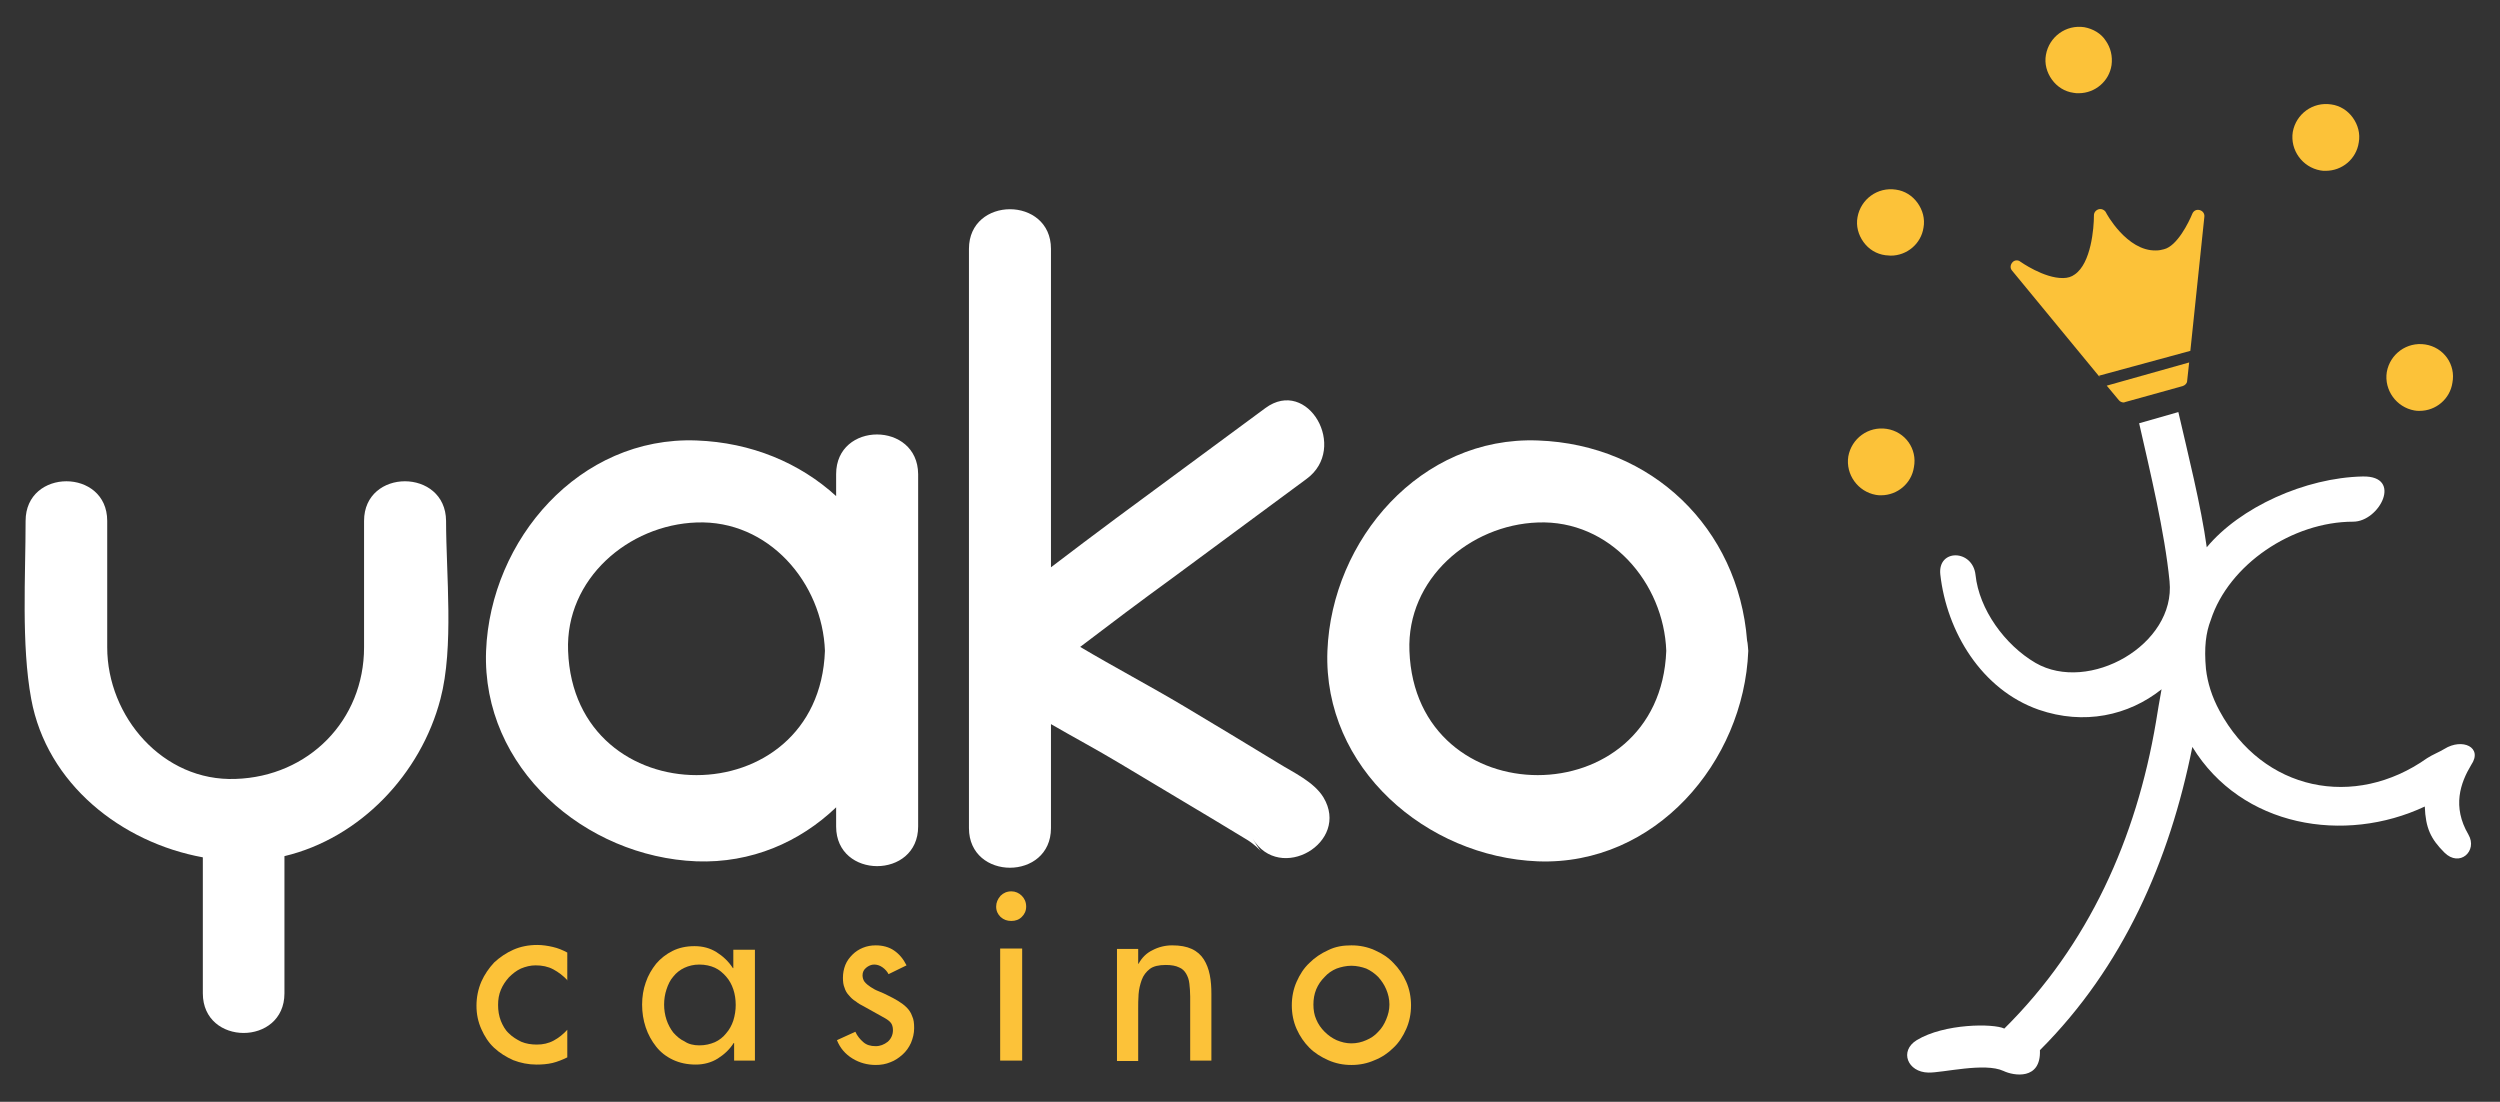 <svg id="Layer_3" xmlns="http://www.w3.org/2000/svg" xmlns:xlink="http://www.w3.org/1999/xlink" x="0px" y="0px" viewBox="0 0 624.9 275.4" xml:space="preserve" class="logo-not-landing  spin" width="624.9"  height="275.4" ><rect x="0" y="0" width="624.9" height="275.4" fill="#333333" stroke="none"/><style type="text/css" fill="#FFFFFF">
	.st0{fill:#FFFFFF;}
	.st1{fill:#FCC239;}
</style><g fill="#FFFFFF"><g fill="#FFFFFF"><path class="st0" d="M91,130.2c0,9.5,0,22.1,0,31.6c0,18.3-13.9,32.3-32.1,32.9c-18.2,0.7-32.1-15.6-32.1-32.9 c0-9.5,0-22.1,0-31.6c0-13.2-20.4-13.2-20.4,0c0,13.7-1.1,30.9,1.4,44.5c3.9,21.3,22.6,35.9,42.9,39.6c0,11.3,0,22.7,0,34 c0,13.2,20.4,13.2,20.4,0c0-11.4,0-22.9,0-34.3c18.9-4.5,34.1-20.5,39-39.3c3.4-12.9,1.4-31.2,1.4-44.5C111.4,117,91,117,91,130.2 z" fill="#FFFFFF"></path><path class="st0" d="M319.6,190.8c-7.9-4.8-15.8-9.6-23.7-14.3c-8.4-5-17.3-9.7-25.9-14.8c7.6-5.8,15.2-11.5,22.9-17.1 c11.2-8.3,22.5-16.6,33.7-24.9c10.5-7.7,0.3-25.5-10.3-17.7c-12.5,9.2-24.9,18.4-37.4,27.6c-5.4,4-10.8,8.1-16.2,12.2 c0-34.9,0-44.7,0-79.6c0-13.2-20.5-13.2-20.5,0c0,56.6,0,88.2,0,144.8c0,13.2,20.5,13.2,20.5,0c0-8.7,0-17.4,0-26 c5.7,3.3,11.5,6.4,17,9.7c8,4.8,15.9,9.5,23.9,14.3c2.7,1.6,5.4,3.3,8.1,4.9c3.9,2.4,4.7,5.2,1.4-0.3c6.8,11.3,24.5,1,17.7-10.3 C328.4,195.4,323.3,193.1,319.6,190.8z" fill="#FFFFFF"></path><path class="st0" d="M436.7,160.1c-2.2-28.1-23.8-49-52.3-50c-29.3-1.1-51.5,24.8-52.6,52.6c-1.1,29.3,24.8,51.5,52.6,52.6 c29.3,1.1,51.5-24.8,52.6-52.6C436.9,161.8,436.9,160.9,436.7,160.1z M352.3,162.7c-0.7-18,15.1-31.5,32.1-32.1 c18-0.7,31.5,15.1,32.1,32.1C414.9,204.1,353.8,204.1,352.3,162.7z" fill="#FFFFFF"></path><path class="st0" d="M209,118.5c0,1.8,0,3.7,0,5.5c-9.1-8.3-21.2-13.4-34.9-13.9c-29.3-1.1-51.5,24.8-52.6,52.6 c-1.1,29.3,24.8,51.5,52.6,52.6c13.7,0.5,25.8-4.8,34.9-13.5c0,1.6,0,3.2,0,4.8c0,13.2,20.5,13.2,20.5,0c0-29.4,0-58.7,0-88.1 C229.4,105.3,209,105.3,209,118.5z M142,162.7c-0.7-18,15.1-31.5,32.1-32.1c18-0.7,31.5,15.1,32.1,32.1 C204.7,204.1,143.5,204.1,142,162.7z" fill="#FFFFFF"></path><path class="st1" d="M141.9,245.1c-1.1-1.2-2.3-2.1-3.6-2.8c-1.3-0.7-2.8-1-4.4-1c-1.3,0-2.5,0.3-3.7,0.8c-1.1,0.5-2.1,1.3-3,2.2 c-0.8,0.9-1.5,1.9-2,3.1c-0.5,1.2-0.7,2.4-0.7,3.8c0,1.4,0.2,2.7,0.7,4c0.5,1.2,1.1,2.3,2,3.1c0.9,0.9,1.9,1.5,3.1,2.1 c1.2,0.5,2.5,0.7,3.9,0.7c1.5,0,2.9-0.3,4.2-1c1.3-0.7,2.4-1.6,3.4-2.7v6.9c-1.2,0.6-2.5,1.1-3.7,1.4c-1.3,0.3-2.6,0.4-4,0.4 c-2,0-4-0.4-5.8-1.1c-1.8-0.8-3.4-1.8-4.8-3.1c-1.4-1.3-2.4-2.9-3.2-4.7c-0.8-1.8-1.2-3.7-1.2-5.8c0-2.1,0.4-4.1,1.2-6 c0.8-1.8,1.9-3.4,3.2-4.8c1.4-1.3,3-2.4,4.8-3.2c1.8-0.8,3.8-1.2,6-1.2c1.3,0,2.6,0.2,3.9,0.5c1.3,0.3,2.5,0.8,3.6,1.4V245.1z" fill="#FCC239"></path><path class="st1" d="M188.9,265.1h-5.4v-4.4h-0.1c-1,1.6-2.4,2.9-4,3.9c-1.6,1-3.5,1.5-5.5,1.5c-2.1,0-4-0.4-5.7-1.2 c-1.7-0.8-3.1-1.9-4.2-3.3c-1.1-1.4-2-3-2.6-4.8c-0.6-1.8-0.9-3.7-0.9-5.7c0-1.9,0.3-3.8,0.9-5.5c0.6-1.8,1.5-3.3,2.6-4.7 c1.1-1.3,2.5-2.4,4.1-3.2c1.6-0.8,3.4-1.2,5.5-1.2c2.1,0,3.9,0.5,5.5,1.5c1.6,1,3,2.3,4.1,4h0.1v-4.6h5.4V265.1z M174.8,261.3 c1.5,0,2.7-0.3,3.9-0.8c1.1-0.5,2.1-1.3,2.8-2.2c0.8-0.9,1.4-2,1.8-3.2c0.4-1.3,0.6-2.6,0.6-3.9c0-1.4-0.2-2.7-0.6-3.9 c-0.4-1.2-1-2.3-1.8-3.2c-0.8-0.9-1.7-1.7-2.8-2.2c-1.1-0.5-2.4-0.8-3.9-0.8c-1.4,0-2.6,0.3-3.7,0.8c-1.1,0.5-2.1,1.3-2.8,2.2 c-0.8,0.9-1.3,2-1.7,3.2c-0.4,1.2-0.6,2.5-0.6,3.8c0,1.3,0.2,2.6,0.6,3.8c0.4,1.2,1,2.3,1.7,3.2c0.8,0.9,1.7,1.7,2.8,2.2 C172.1,261,173.4,261.3,174.8,261.3z" fill="#FCC239"></path><path class="st1" d="M222.1,243.5c-0.3-0.6-0.8-1.2-1.5-1.7c-0.7-0.5-1.4-0.7-2.1-0.7c-0.7,0-1.4,0.3-2,0.8 c-0.6,0.5-0.9,1.1-0.9,1.9c0,0.6,0.2,1.2,0.5,1.6c0.4,0.5,0.9,0.9,1.5,1.3c0.6,0.4,1.3,0.8,2.1,1.1c0.8,0.3,1.6,0.7,2.4,1.1 c0.8,0.4,1.6,0.8,2.4,1.3c0.8,0.5,1.5,1,2.1,1.6c0.6,0.6,1.1,1.3,1.4,2.2c0.4,0.8,0.5,1.8,0.5,3c0,1.3-0.3,2.5-0.8,3.7 c-0.5,1.1-1.2,2.1-2.1,2.9c-0.9,0.8-1.9,1.5-3,1.9c-1.2,0.5-2.4,0.7-3.7,0.7c-2,0-4-0.5-5.8-1.6c-1.8-1.1-3.1-2.6-3.9-4.6l4.6-2.1 c0.5,1.1,1.2,1.9,2,2.6c0.8,0.7,1.8,1,3.1,1c1.1,0,2.1-0.4,3-1.1c0.8-0.7,1.3-1.7,1.3-2.9c0-0.8-0.2-1.4-0.5-1.8 c-0.3-0.4-0.8-0.8-1.5-1.2l-5.2-2.9c-0.8-0.4-1.5-0.8-2.1-1.3c-0.7-0.4-1.2-0.9-1.7-1.5c-0.5-0.5-0.9-1.2-1.1-1.9 c-0.3-0.7-0.4-1.5-0.4-2.5c0-1.1,0.2-2.2,0.6-3.2c0.4-1,1-1.8,1.8-2.6c0.7-0.7,1.6-1.3,2.6-1.7c1-0.4,2-0.6,3.2-0.6 c1.7,0,3.3,0.4,4.6,1.3c1.3,0.9,2.3,2.1,3.1,3.7L222.1,243.5z" fill="#FCC239"></path><path class="st1" d="M252.8,222.8c1,0,1.9,0.4,2.6,1.1c0.7,0.7,1.1,1.6,1.1,2.7c0,1.1-0.4,1.9-1.1,2.6c-0.7,0.7-1.6,1-2.6,1 c-1.1,0-1.9-0.3-2.7-1c-0.7-0.7-1.1-1.5-1.1-2.6c0-1,0.4-1.9,1.1-2.7C250.8,223.2,251.7,222.8,252.8,222.8z M255.5,265.1H250v-28 h5.5V265.1z" fill="#FCC239"></path><path class="st1" d="M284.5,240.9h0.1c0.8-1.5,2-2.7,3.5-3.4c1.5-0.8,3.2-1.2,4.9-1.2c2,0,3.6,0.3,4.9,0.9c1.3,0.6,2.3,1.5,3,2.6 c0.7,1.1,1.2,2.4,1.5,3.9c0.3,1.5,0.4,3.1,0.4,4.7v16.7h-5.3v-16c0-1.2-0.1-2.3-0.2-3.2c-0.1-1-0.4-1.8-0.8-2.5 c-0.4-0.7-1-1.3-1.8-1.6c-0.8-0.4-1.9-0.6-3.3-0.6c-1.7,0-3.1,0.3-4,1c-0.9,0.7-1.6,1.6-2,2.7c-0.4,1.1-0.7,2.3-0.8,3.6 c-0.1,1.3-0.1,2.6-0.1,3.9v12.8h-5.3v-28h5.3V240.9z" fill="#FCC239"></path><path class="st1" d="M337.8,236.3c2.1,0,4,0.4,5.8,1.2c1.8,0.8,3.4,1.8,4.7,3.2c1.3,1.3,2.4,2.9,3.2,4.7c0.8,1.8,1.2,3.8,1.2,5.9 c0,2.1-0.4,4.1-1.2,5.9c-0.8,1.8-1.8,3.4-3.2,4.7c-1.3,1.3-2.9,2.4-4.7,3.1c-1.8,0.8-3.7,1.2-5.8,1.2c-2.1,0-4-0.4-5.8-1.2 c-1.8-0.8-3.4-1.8-4.7-3.1c-1.3-1.3-2.4-2.9-3.2-4.7c-0.8-1.8-1.2-3.8-1.2-5.9c0-2.1,0.4-4.1,1.2-5.9c0.8-1.8,1.8-3.4,3.2-4.7 c1.3-1.3,2.9-2.4,4.7-3.2C333.8,236.6,335.7,236.3,337.8,236.3z M337.8,241.4c-1.3,0-2.6,0.3-3.7,0.7c-1.2,0.5-2.2,1.2-3,2.1 c-0.9,0.9-1.6,1.9-2.1,3.1c-0.5,1.2-0.7,2.5-0.7,3.8c0,1.3,0.2,2.6,0.7,3.7c0.5,1.2,1.2,2.2,2.1,3.1c0.9,0.9,1.9,1.6,3,2.1 c1.2,0.5,2.4,0.8,3.7,0.8c1.3,0,2.6-0.3,3.7-0.8c1.2-0.5,2.2-1.2,3-2.1c0.9-0.9,1.5-1.9,2-3.1c0.5-1.2,0.8-2.4,0.8-3.7 c0-1.4-0.3-2.6-0.8-3.8c-0.5-1.2-1.2-2.2-2-3.1c-0.9-0.9-1.9-1.6-3-2.1C340.4,241.7,339.1,241.4,337.8,241.4z" fill="#FCC239"></path></g><g fill="#FFFFFF"><path class="st1" d="M521,6.8c-4.6-0.7-8.8,2.4-9.6,6.9c-0.4,2.2,0.2,4.4,1.5,6.2c1.3,1.8,3.2,3,5.4,3.3c0.4,0.1,0.9,0.1,1.3,0.1 c4.1,0,7.6-3,8.2-7c0.3-2.2-0.2-4.4-1.5-6.2C525.2,8.4,523.2,7.2,521,6.8z" fill="#FCC239"></path><path class="st1" d="M472.6,63.9c4.1,0,7.6-3,8.2-7c0.4-2.2-0.2-4.4-1.5-6.2c-1.3-1.8-3.2-3-5.4-3.3c-4.6-0.7-8.8,2.4-9.6,6.9 c-0.4,2.2,0.2,4.4,1.5,6.2c1.3,1.8,3.2,3,5.5,3.3C471.7,63.8,472.2,63.9,472.6,63.9z" fill="#FCC239"></path><path class="st1" d="M589.6,35.6c0.4-2.2-0.2-4.4-1.5-6.2c-1.3-1.8-3.2-3-5.4-3.3c-4.6-0.7-8.8,2.4-9.6,6.9 c-0.7,4.5,2.4,8.8,6.9,9.6c0.4,0.1,0.9,0.1,1.3,0.1C585.5,42.7,589,39.7,589.6,35.6z" fill="#FCC239"></path><path class="st1" d="M606.2,86.1c-4.6-0.7-8.8,2.4-9.6,6.9c-0.7,4.5,2.4,8.8,6.9,9.6c0.4,0.1,0.9,0.1,1.3,0.1c4.1,0,7.6-3,8.2-7 C613.9,91.1,610.8,86.8,606.2,86.1z" fill="#FCC239"></path><path class="st1" d="M471.6,107.2c-4.6-0.7-8.8,2.4-9.6,6.9c-0.7,4.5,2.4,8.8,6.9,9.6c0.4,0.1,0.9,0.1,1.3,0.1c4.1,0,7.6-3,8.2-7 C479.3,112.2,476.2,107.9,471.6,107.2z" fill="#FCC239"></path><g fill="#FFFFFF"><path class="st1" d="M529.6,100c0.3,0.4,0.8,0.6,1.2,0.6c0.1,0,0.2,0,0.4-0.1l14.4-4c0.6-0.2,1.1-0.7,1.1-1.3l0.5-4.6l-20.6,5.8 L529.6,100z" fill="#FCC239"></path><path class="st1" d="M547.5,87.7l3.5-33.5c0.1-0.8-0.4-1.5-1.2-1.7c-0.8-0.2-1.5,0.2-1.8,0.9c-0.9,2.2-3.8,8.1-7.1,8.9 c-0.7,0.2-1.3,0.3-2,0.3c-7.3,0.2-12.5-9.4-12.5-9.5c-0.3-0.6-1.1-1-1.8-0.8c-0.7,0.2-1.2,0.8-1.2,1.5c0,3.2-0.7,12-4.8,14.8 c-0.8,0.6-1.8,0.9-2.9,0.9c-4.8,0.1-10.7-4.1-10.7-4.1c-0.6-0.5-1.5-0.4-2,0.2c-0.5,0.6-0.6,1.4-0.1,2l21.9,26.6l-0.1-0.3 L547.5,87.7z" fill="#FCC239"></path></g><path class="st0" d="M611,187.2c-1.1,0.7-3.1,1.5-4.3,2.3c-18.2,12.9-41.1,8.2-51.9-11.8c-1.9-3.5-3-7-3.4-10.5 c-0.5-5.4,0-9.1,1.2-12.2c4.5-13.9,20.4-24.6,35.6-24.6c6.6,0,12.5-11.5,2.4-11.3c-14.4,0.3-30.7,7.7-39,17.7 c-1.4-10.3-4.8-23.8-7.1-33.8l-9.8,2.8c2.7,11.9,6.4,27.2,7.6,39.5c1.6,15.9-20.2,28.1-33.5,20.4c-7.7-4.5-14.1-13.4-15-22 c-0.7-6.4-9.5-6.6-8.8-0.1c1.6,14.3,10.3,28.8,24.6,33.8c11.3,3.9,22.4,1.5,30.7-5.1c-0.5,2.8-1,5.6-1.4,8.2 c-4.9,29-16.8,55.7-37.9,76.6c-2.7-1.3-15-1.3-21.9,2.9c-4.4,2.7-2.3,8,2.9,8.1c3.5,0.1,14.1-2.6,18.8-0.4 c2.5,1.2,9.4,2.4,9.1-5.2c20.8-20.8,32.4-47.3,38.1-75.8c12.3,20.1,38.1,24.3,58.1,14.9c0.2,5.4,1.5,8.1,4.9,11.5 c3.8,3.8,8.4-0.4,6-4.5c-4.1-7-2-12.9,0.7-17.4C620.7,186.8,615.5,184.4,611,187.2z" fill="#FFFFFF"></path></g></g></svg>